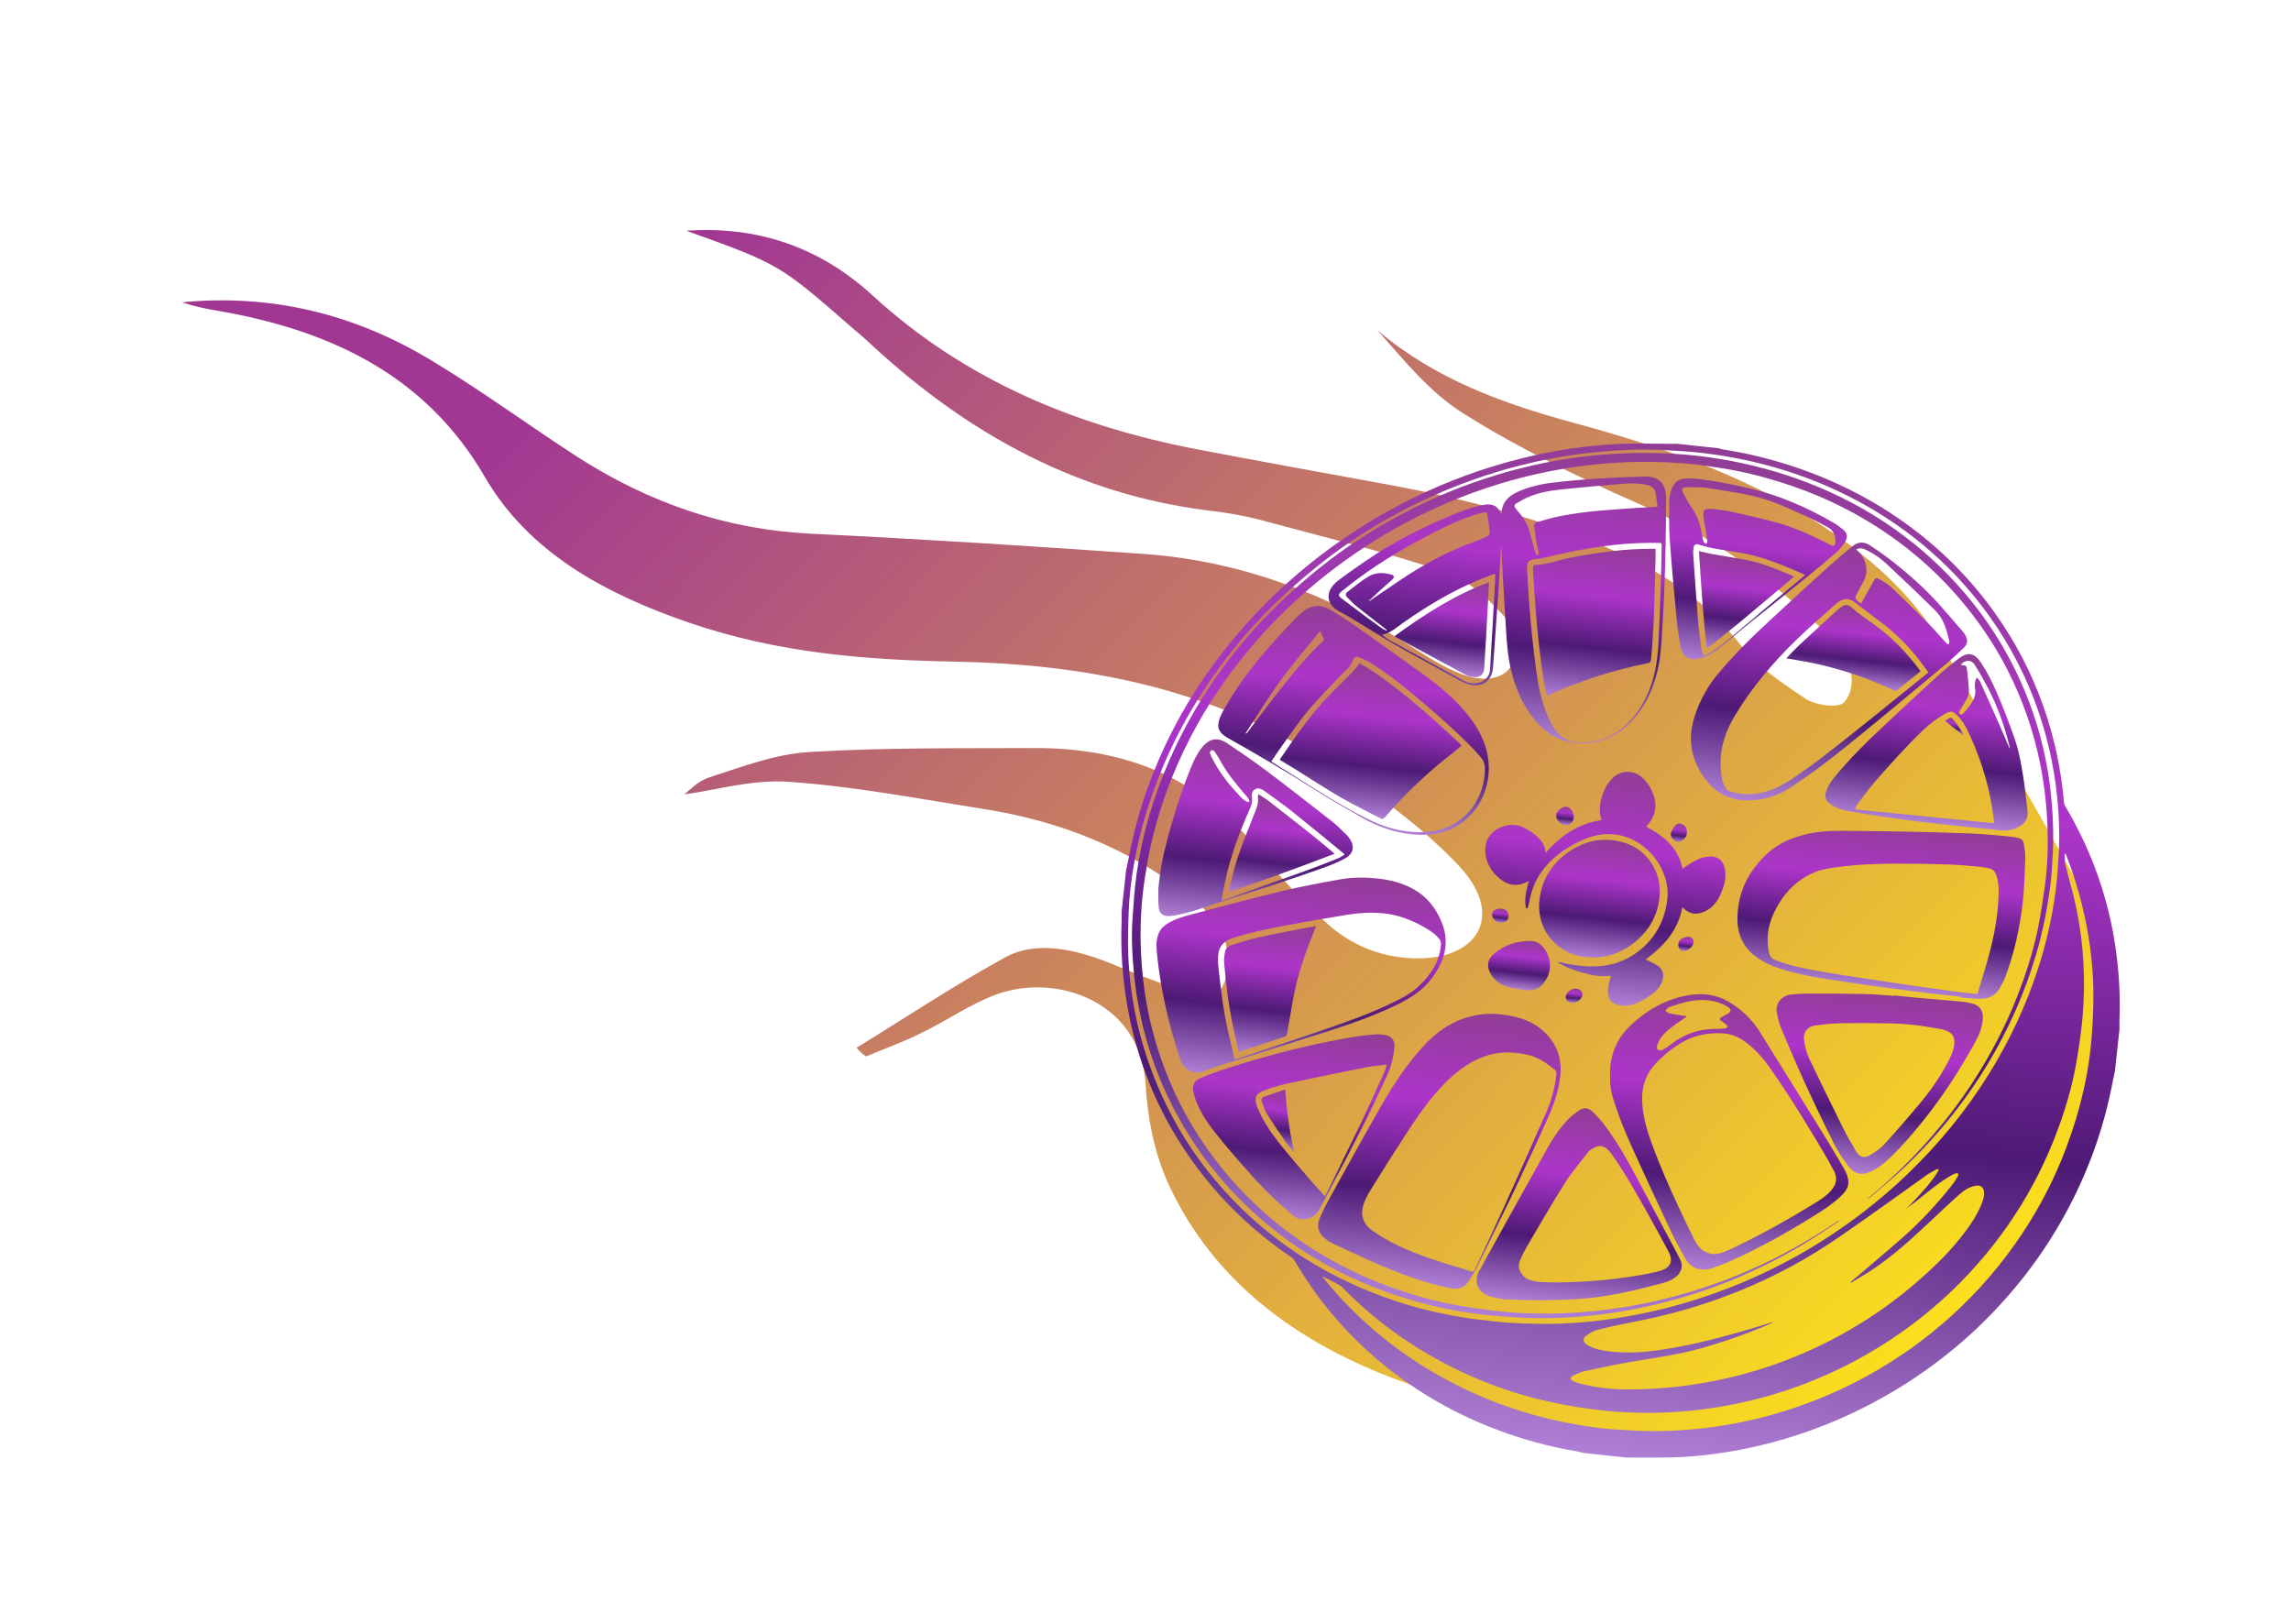 <svg width="429" height="304" viewBox="0 0 429 304" fill="none" xmlns="http://www.w3.org/2000/svg">
<path d="M160.409 196.174C169.608 190.518 178.578 184.545 188.253 179.239C194.198 175.992 201.743 177.718 209.299 180.924C213.944 182.887 218.608 184.565 223.415 186.22C226.758 187.397 228.396 186.297 229.304 183.828C231.116 178.398 229.39 173.161 223.096 168.066C211.482 158.785 198.314 153.695 184.283 151.49C172.085 149.566 159.843 147.225 147.859 146.397C140.734 145.876 134.082 147.963 128.119 148.743C128.979 148.117 130.632 146.238 132.849 145.543C138.886 143.622 144.919 141.207 151.605 140.808C165.264 139.966 179.322 140.121 193.357 140.068C210.212 139.931 224.822 145.292 236 159.651C239.49 164.05 243.596 168.284 247.824 172.287C252.384 176.662 257.959 179.116 264.279 179.409C276.632 180.039 281.92 171.53 273.332 162.275C266.673 155.12 257.9 148.715 249.215 143.144C226.861 128.679 202.853 124.348 178.914 123.886C162.303 123.562 145.892 122.36 128.994 116.576C113.107 111.13 98.972 103.367 90.802 89.32C79.816 70.346 61.992 61.813 40.541 58.145C38.356 57.777 36.213 57.332 34.088 56.602C49.965 55.065 65.815 58.329 81.093 67.679C90.209 73.184 98.776 79.479 107.73 85.292C121.606 94.294 136.213 99.162 151.798 99.927C172.674 100.933 193.635 102.278 214.658 103.755C232.841 105.106 249.971 111.7 265.998 122.134C268.252 123.62 270.691 125.007 273.189 126.032C277.524 127.831 281.513 127.285 283.077 124.573C284.277 122.553 284.351 118.661 282.669 116.593C279.699 112.96 275.305 108.771 270.951 107.257C259.562 103.303 247.914 100.588 236.366 97.435C233.004 96.544 229.728 95.992 226.371 95.594C202.167 92.633 181.731 81.541 163.746 65.06C162.502 63.911 161.259 62.763 159.872 61.637C145.952 49.467 145.952 49.467 128.516 43.202C141.681 42.295 153.398 46.128 163.448 55.369C180.998 71.424 201.681 79.797 224.228 84.142C235.873 86.364 247.454 88.454 259.139 90.598C273.957 93.316 288.678 96.967 303.071 103.491C312.342 107.701 320.038 113.144 326.085 120.958C329.077 124.799 333.854 128.011 338.259 130.929C340.038 132.065 344.137 132.56 345.159 131.626C346.672 130.263 347.104 127.445 346.429 125.221C345.795 122.92 343.718 120.348 341.644 118.27C331.547 108.119 319.859 99.978 306.108 93.99C295.165 89.191 284.259 83.821 274.128 77.486C267.76 73.531 262.92 67.436 257.94 61.856C268.812 71.04 281.482 75.572 294.536 79.128C310.25 83.401 325.764 88.552 339.99 97.641C349.668 103.835 357.994 111.085 363.247 120.151C377.903 145.684 376.249 142.489 390.617 168.066C403.672 191.377 393.5 206 382 233C368.166 243.676 346.142 267.304 326.085 268.5C299.094 270.062 291.59 269.024 263.114 258.893C242.542 251.561 227.183 239.613 218.924 221.981C216.08 215.859 214.878 209.13 214.502 202.838C213.526 187.679 198.008 182.035 186.555 186.204C181.445 188.123 177.186 191.181 172.408 193.472C169.168 195.102 165.596 196.359 162.191 197.803C161.302 197.235 160.804 196.677 160.409 196.174Z" fill="url(#paint0_linear_2042_5443)"/>
<path d="M304.437 272.9C301.814 272.617 299.201 272.335 296.578 272.052C295.946 271.914 295.317 271.756 294.683 271.648C290.059 270.841 285.55 269.619 281.142 268.01C274.782 265.693 268.822 262.624 263.29 258.726C258.042 255.039 253.349 250.735 249.24 245.798C246.689 242.73 244.418 239.462 242.404 236.024C242.286 235.823 242.12 235.616 241.926 235.476C234.56 230.516 228.278 224.45 223.135 217.215C218.872 211.227 215.627 204.734 213.401 197.734C211.879 192.957 210.876 188.068 210.362 183.072C210.003 179.584 209.883 176.092 210.023 172.588C210.049 171.974 210.026 171.365 210.022 170.749C210.301 168.165 210.581 165.571 210.86 162.986C210.965 162.481 211.088 161.987 211.182 161.48C211.859 157.875 212.702 154.308 213.805 150.809C216.83 141.195 221.394 132.344 227.369 124.221C230.398 120.105 233.726 116.249 237.355 112.645C240.828 109.203 244.522 106.003 248.454 103.097C252.267 100.278 256.241 97.715 260.403 95.431C266.436 92.116 272.739 89.426 279.31 87.392C287.392 84.885 295.664 83.392 304.125 83.083C306.999 82.975 309.869 83.096 312.74 83.108C313.156 83.113 313.577 83.089 313.994 83.085C316.618 83.368 319.231 83.65 321.854 83.933C321.968 83.985 322.08 84.047 322.207 84.07C323.679 84.339 325.156 84.558 326.614 84.864C332.181 86.042 337.574 87.737 342.794 90.02C347.72 92.172 352.386 94.803 356.757 97.949C363.279 102.629 368.886 108.225 373.547 114.772C377.396 120.177 380.433 126.012 382.64 132.274C384.677 138.081 385.951 144.043 386.482 150.174C386.511 150.456 386.598 150.754 386.751 150.999C388.844 154.535 390.644 158.208 392.119 162.036C394.261 167.605 395.688 173.355 396.389 179.286C396.85 183.123 397.03 186.979 396.88 190.85C396.856 191.444 396.881 192.043 396.886 192.64C396.603 195.263 396.32 197.877 396.037 200.501C395.933 201.006 395.809 201.51 395.716 202.007C394.82 206.801 393.559 211.486 391.862 216.064C389.858 221.464 387.325 226.608 384.284 231.489C381.94 235.252 379.319 238.816 376.422 242.171C373.342 245.755 369.991 249.081 366.363 252.119C362.889 255.025 359.224 257.671 355.352 260.026C349.576 263.538 343.495 266.38 337.093 268.512C329.753 270.951 322.217 272.444 314.483 272.831C311.765 272.965 309.03 272.889 306.314 272.914C305.689 272.906 305.063 272.898 304.437 272.9ZM278.836 247.293C280.015 247.42 281.188 247.597 282.364 247.664C284.558 247.782 286.754 247.87 288.96 247.879C293.717 247.915 298.444 247.491 303.146 246.746C310.861 245.522 318.335 243.406 325.564 240.429C333.906 236.995 341.644 232.522 348.795 227.042C351.786 224.75 354.645 222.295 357.362 219.676C363.188 214.042 368.273 207.822 372.536 200.926C376.292 194.85 379.309 188.446 381.533 181.658C383.101 176.887 384.234 172.01 384.901 167.032C385.202 164.798 385.335 162.546 385.479 160.295C385.722 156.385 385.567 152.481 385.142 148.588C384.272 140.721 382.162 133.197 378.781 126.033C375.998 120.146 372.453 114.773 368.161 109.876C365.267 106.582 362.103 103.576 358.659 100.858C353.612 96.884 348.136 93.659 342.252 91.085C334.896 87.876 327.203 85.852 319.249 84.864C316.659 84.545 314.04 84.412 311.441 84.27C307.815 84.077 304.182 84.212 300.562 84.507C291.9 85.203 283.499 87.069 275.33 90.014C270.759 91.658 266.332 93.635 262.039 95.926C257.082 98.571 252.355 101.58 247.926 105.038C245.418 107.004 242.979 109.067 240.629 111.229C234.728 116.636 229.628 122.725 225.265 129.441C221.39 135.415 218.232 141.744 215.857 148.466C214.043 153.578 212.732 158.815 211.964 164.179C211.675 166.215 211.454 168.259 211.371 170.318C211.253 173.158 211.165 176.001 211.276 178.837C211.6 186.983 213.315 194.842 216.386 202.4C219.479 210.021 223.788 216.877 229.301 222.98C233.349 227.462 237.888 231.362 242.915 234.698C247.997 238.07 253.421 240.762 259.149 242.852C265.51 245.159 272.078 246.643 278.836 247.293ZM363.05 219.008C363.025 218.965 362.989 218.931 362.963 218.889C362.779 218.939 362.569 218.956 362.399 219.057C361.827 219.383 361.237 219.687 360.709 220.067C356.812 222.837 352.941 225.65 349.027 228.389C346.07 230.465 343.112 232.551 340.034 234.456C333.93 238.24 327.444 241.238 320.65 243.596C315.89 245.249 311.021 246.523 306.069 247.469C303.724 247.922 301.394 248.426 299.085 249.012C298.349 249.201 297.644 249.651 297.009 250.1C296.365 250.547 296.397 251.167 297.01 251.661C297.312 251.902 297.667 252.109 298.03 252.248C299.429 252.816 300.899 253.015 302.396 253.137C305.066 253.355 307.716 253.204 310.36 252.833C317.091 251.89 323.625 250.1 330.111 248.116C330.429 248.022 330.739 247.916 331.047 247.82C331.345 247.733 331.633 247.644 331.931 247.557C331.857 247.689 331.751 247.747 331.648 247.785C327.435 249.617 323.115 251.149 318.685 252.41C314.522 253.591 310.264 254.185 306.004 254.888C302.857 255.403 299.742 256.091 296.618 256.758C295.865 256.925 295.139 257.294 294.453 257.667C294 257.906 294.019 258.276 294.479 258.535C294.862 258.755 295.281 258.929 295.707 259.035C298.33 259.686 300.978 260.101 303.688 260.135C307.826 260.194 311.936 259.962 316.032 259.4C322.559 258.504 328.898 256.872 335.041 254.464C338.943 252.937 342.707 251.126 346.322 249.031C350.933 246.368 355.251 243.285 359.258 239.772C361.73 237.593 364.129 235.347 366.24 232.821C368.031 230.689 369.711 228.474 370.863 225.905C371.243 225.051 371.586 224.174 371.522 223.203C371.466 222.342 370.909 221.884 370.062 222.001C368.75 222.188 367.705 222.93 366.76 223.772C364.78 225.536 362.873 227.368 360.939 229.168C357.634 232.26 354.285 235.298 350.496 237.802C349.233 238.64 347.909 239.391 346.611 240.186C346.585 240.153 346.559 240.111 346.533 240.078C346.589 240.024 346.634 239.97 346.69 239.916C349.809 237.26 352.954 234.638 356.029 231.938C359.563 228.84 362.765 225.418 365.66 221.715C366.029 221.238 366.336 220.704 366.641 220.181C366.713 220.059 366.719 219.821 366.639 219.733C366.568 219.656 366.329 219.66 366.195 219.705C365.906 219.803 365.614 219.931 365.348 220.091C362.981 221.485 360.894 223.238 358.77 224.957C358.171 225.439 357.52 225.856 356.895 226.306C357.507 225.795 358.056 225.218 358.606 224.631C360.058 223.059 361.529 221.498 362.679 219.683C362.831 219.471 362.926 219.233 363.05 219.008ZM247.716 239.013C247.684 239.04 247.661 239.067 247.629 239.084C247.736 239.204 247.853 239.316 247.948 239.446C251.049 243.31 254.53 246.787 258.344 249.942C263.489 254.205 269.125 257.706 275.183 260.507C279.301 262.413 283.549 263.935 287.923 265.123C291.719 266.149 295.574 266.893 299.468 267.373C300.625 267.518 301.786 267.624 302.952 267.69C305.185 267.812 307.414 267.973 309.641 267.965C316.093 267.955 322.466 267.192 328.75 265.693C336.106 263.933 343.097 261.228 349.723 257.579C355.44 254.429 360.706 250.664 365.533 246.274C370.625 241.645 375.061 236.457 378.842 230.712C382.134 225.72 384.842 220.426 386.937 214.827C389.531 207.92 391.223 200.816 391.73 193.445C391.895 191.087 392.001 188.723 391.998 186.357C391.993 181.525 391.447 176.735 390.456 172.005C389.774 168.751 388.877 165.552 387.765 162.41C387.46 161.553 387.124 160.711 386.808 159.862C386.757 159.876 386.697 159.88 386.645 159.894C386.667 160.523 386.576 161.179 386.72 161.781C387.385 164.546 388.234 167.272 388.808 170.058C390.197 176.798 390.555 183.616 389.964 190.471C389.719 193.288 389.298 196.085 388.818 198.876C387.989 203.698 386.571 208.366 384.786 212.934C381.34 221.747 376.468 229.681 370.216 236.779C365.956 241.618 361.174 245.873 355.895 249.568C350.368 253.444 344.463 256.584 338.168 259.016C333.801 260.702 329.318 261.997 324.726 262.923C317.595 264.35 310.405 264.846 303.152 264.362C300.577 264.193 298.008 263.866 295.456 263.471C293.023 263.089 290.612 262.59 288.219 262.014C282.737 260.687 277.461 258.735 272.403 256.241C264.693 252.446 257.769 247.534 251.721 241.414C251.47 241.158 251.225 240.853 250.924 240.692C249.886 240.093 248.79 239.567 247.716 239.013Z" fill="url(#paint1_linear_2042_5443)"/>
<path d="M281.114 96.275C281.142 96.198 281.166 96.161 281.17 96.122C281.232 94.081 282.435 92.879 284.178 92.103C286.236 91.182 288.41 90.651 290.635 90.384C296.435 89.688 302.265 89.363 308.093 89.237C310.204 89.196 312.004 90.196 311.986 93.216C311.973 96.008 311.96 98.799 311.898 101.586C311.834 104.85 311.749 108.121 311.615 111.387C311.507 114.049 311.329 116.704 311.162 119.36C311.023 121.661 310.815 123.955 310.226 126.187C309.3 129.706 307.707 132.864 305.102 135.445C302.12 138.394 298.548 139.629 294.383 138.99C291.635 138.574 289.412 137.161 287.61 135.078C285.225 132.306 283.838 129.045 282.964 125.541C282.314 122.906 282.159 120.205 281.981 117.522C281.65 112.397 281.389 107.259 281.091 102.197C281.058 102.69 281.026 103.263 280.995 103.827C280.86 106.089 280.745 108.352 280.59 110.612C280.379 113.76 280.139 116.906 279.919 120.053C279.799 121.72 279.707 123.4 279.567 125.064C279.353 127.596 277.331 128.929 274.839 128.073C273.699 127.682 272.646 127.031 271.585 126.449C268.122 124.555 264.649 122.669 261.234 120.7C258.398 119.072 255.636 117.312 252.827 115.617C252.109 115.182 251.365 114.803 250.633 114.396C249.021 113.497 248.359 111.984 249.06 110.469C249.371 109.797 249.944 109.183 250.539 108.73C252.325 107.382 254.153 106.098 255.998 104.846C260.942 101.483 266.252 98.796 271.757 96.498C273.714 95.685 275.695 94.915 277.803 94.536C278.878 94.344 279.917 94.386 280.632 95.398C280.823 95.657 280.939 95.968 281.114 96.275ZM310.516 121.199C310.542 120.595 310.578 119.983 310.603 119.379C310.723 116.43 310.873 113.474 310.963 110.521C311.049 107.697 311.095 104.879 311.162 102.053C311.17 101.796 311.095 101.658 310.807 101.657C310.171 101.658 309.528 101.628 308.891 101.639C302.753 101.692 296.746 102.644 290.79 104.049C289.801 104.28 288.807 104.561 287.804 104.641C286.261 104.763 285.877 105.089 285.95 106.628C286.297 113.445 286.875 120.247 287.876 126.995C288.311 129.965 289.115 132.825 290.497 135.489C291.566 137.563 293.169 138.909 295.633 139.016C298.65 139.143 301.362 138.332 303.715 136.419C306.221 134.383 307.877 131.749 309.005 128.749C309.915 126.313 310.327 123.783 310.516 121.199ZM310.385 94.882C310.267 94.044 310.145 93.246 310.042 92.449C309.915 91.501 309.36 91.034 308.449 90.816C306.967 90.457 305.475 90.465 303.992 90.583C300.211 90.891 296.419 91.217 292.65 91.606C290.52 91.823 288.405 92.171 286.4 92.979C285.579 93.308 284.797 93.74 284.042 94.195C283.468 94.541 283.472 94.78 283.883 95.301C284.339 95.868 284.838 96.398 285.23 96.998C285.623 97.597 286.001 98.234 286.217 98.903C286.678 100.345 287.036 101.815 287.445 103.271C287.539 103.599 287.679 103.872 288.12 103.93C288.105 103.7 288.105 103.511 288.066 103.318C287.945 102.688 287.784 102.065 287.684 101.428C287.539 100.557 287.396 99.677 287.303 98.792C287.235 98.129 287.382 97.876 288.027 97.697C289.422 97.301 290.807 96.894 292.228 96.62C297.001 95.684 301.849 95.422 306.686 95.089C307.896 95.021 309.105 94.962 310.385 94.882ZM256.345 112.488C256.363 112.51 256.39 112.533 256.409 112.545C258.221 111.319 260.023 110.092 261.835 108.866C266.414 105.762 271.232 103.111 276.479 101.282C277.192 101.03 277.89 100.728 278.562 100.393C278.752 100.294 278.974 99.99 278.964 99.8C278.864 98.706 278.733 97.618 278.532 96.533C278.408 95.844 278.283 95.8 277.608 95.976C275.215 96.602 272.917 97.537 270.704 98.611C265.534 101.114 260.53 103.924 255.82 107.232C254.314 108.293 252.842 109.406 251.415 110.564C250.445 111.354 250.489 111.498 251.472 112.24C253.007 113.4 254.543 114.55 256.088 115.701C256.99 116.365 257.893 117.029 258.807 117.674C259.056 117.85 259.363 117.953 259.646 118.093C259.67 118.056 259.695 118.009 259.719 117.972C259.417 117.73 259.104 117.498 258.802 117.256C257.216 116.022 255.617 114.815 254.064 113.554C253.406 113.016 252.806 112.404 252.227 111.785C251.933 111.475 251.933 111.107 252.322 110.811C253.629 109.849 254.868 108.77 256.26 107.936C257.557 107.162 259.057 107.164 260.523 107.581C261.092 107.742 261.152 108.106 260.72 108.517C260.399 108.82 260.042 109.09 259.711 109.392C258.567 110.412 257.452 111.445 256.345 112.488ZM258.821 118.928C259.33 119.272 259.76 119.616 260.229 119.876C264.855 122.413 269.481 124.95 274.109 127.467C275.001 127.951 275.972 128.076 276.975 127.807C278.11 127.512 278.891 126.632 279.006 125.471C279.07 124.882 279.063 124.294 279.107 123.703C279.238 121.57 279.368 119.447 279.489 117.312C279.637 114.654 279.785 111.996 279.931 109.348C279.97 108.716 279.978 108.091 280.005 107.467C279.917 107.458 279.879 107.444 279.858 107.452C279.703 107.504 279.548 107.557 279.392 107.62C273.366 109.773 267.911 112.981 262.706 116.634C261.577 117.427 260.546 118.419 259.128 118.753C259.037 118.763 258.96 118.834 258.821 118.928Z" fill="url(#paint2_linear_2042_5443)"/>
<path d="M344.401 228.605C343.245 229.375 342.106 230.167 340.941 230.926C335.572 234.442 329.905 237.408 323.959 239.818C319.366 241.678 314.643 243.167 309.819 244.306C303.455 245.806 297.012 246.661 290.478 246.791C287.968 246.838 285.451 246.775 282.953 246.615C280.445 246.463 277.938 246.212 275.441 245.863C271.711 245.341 268.042 244.528 264.429 243.472C257.038 241.322 250.09 238.196 243.649 233.962C238.443 230.537 233.761 226.493 229.612 221.841C225.073 216.748 221.349 211.107 218.479 204.913C215.083 197.608 213.049 189.933 212.305 181.91C212.003 178.637 211.831 175.348 212.065 172.073C212.267 169.192 212.441 166.289 212.859 163.431C213.92 156.09 216.033 149.032 219.023 142.237C220.946 137.862 223.209 133.663 225.799 129.648C230.072 123.022 235.112 117.025 240.908 111.677C242.972 109.772 245.099 107.924 247.296 106.173C251.766 102.61 256.544 99.498 261.571 96.76C265.837 94.437 270.249 92.418 274.813 90.744C282.79 87.828 291.006 85.931 299.476 85.176C303.109 84.852 306.749 84.738 310.396 84.834C313.735 84.926 317.067 85.186 320.364 85.671C325.774 86.464 331.075 87.722 336.226 89.54C342.114 91.617 347.694 94.337 352.908 97.782C357.843 101.049 362.301 104.86 366.301 109.238C371.189 114.597 375.158 120.552 378.164 127.139C381.573 134.595 383.572 142.415 384.221 150.577C384.495 153.936 384.569 157.304 384.344 160.67C384.241 162.179 384.187 163.695 384.005 165.196C383.439 169.797 382.56 174.344 381.245 178.795C379.087 186.077 376.019 192.952 372.079 199.436C367.727 206.61 362.479 213.062 356.363 218.803C354.339 220.702 352.18 222.467 350.085 224.288C349.975 224.386 349.837 224.47 349.675 224.503C350.639 223.672 351.612 222.853 352.568 222.002C355.941 219.026 359.098 215.838 362.03 212.427C364.745 209.28 367.239 205.971 369.503 202.498C372.805 197.407 375.601 192.042 377.811 186.386C379.421 182.246 380.772 178.018 381.65 173.659C382.166 171.091 382.557 168.479 382.917 165.884C383.418 162.25 383.525 158.593 383.404 154.922C383.272 150.902 382.816 146.926 382.021 142.973C380.794 136.847 378.75 131.01 375.921 125.456C374.051 121.785 371.84 118.325 369.331 115.053C364.749 109.071 359.335 103.983 353.114 99.743C346.9 95.524 340.185 92.363 333.018 90.158C329.324 89.024 325.575 88.122 321.75 87.56C320.135 87.326 318.535 87.054 316.911 86.899C310.33 86.268 303.754 86.333 297.188 87.126C290.773 87.904 284.507 89.325 278.384 91.358C271.704 93.579 265.347 96.492 259.304 100.084C255.65 102.254 252.153 104.64 248.8 107.25C243.234 111.58 238.177 116.442 233.676 121.861C228.843 127.691 224.771 134.011 221.527 140.857C218.838 146.531 216.791 152.414 215.434 158.54C214.993 160.51 214.668 162.513 214.363 164.508C213.646 169.122 213.443 173.763 213.656 178.418C213.952 184.981 215.089 191.386 217.19 197.617C219.25 203.754 222.14 209.483 225.841 214.793C228.793 219.028 232.183 222.883 236.001 226.367C239.15 229.242 242.521 231.803 246.133 234.061C250.509 236.8 255.125 239.058 259.981 240.845C264.312 242.435 268.728 243.697 273.275 244.476C275.236 244.817 277.202 245.109 279.174 245.352C286.569 246.269 293.959 246.123 301.339 245.15C308.134 244.263 314.749 242.641 321.209 240.347C329.375 237.431 337.016 233.494 344.172 228.61C344.226 228.576 344.279 228.542 344.332 228.508C344.349 228.54 344.375 228.573 344.401 228.605Z" fill="url(#paint3_linear_2042_5443)"/>
<path d="M257.938 164.489C260.385 164.743 262.726 165.344 264.867 166.589C267.271 167.982 268.866 170.053 269.924 172.592C271.566 176.537 270.498 179.98 268.073 183.208C266.237 185.664 263.693 187.138 260.991 188.407C257.17 190.202 253.209 191.633 249.204 192.92C242.08 195.203 234.941 197.435 227.809 199.697C227.089 199.927 226.367 200.167 225.678 200.47C223.563 201.375 221.675 200.356 221.001 198.315C220.252 196.048 219.554 193.766 218.969 191.456C217.941 187.438 217.179 183.36 216.72 179.235C216.574 177.917 216.409 176.587 216.79 175.266C217.046 174.369 217.539 173.667 218.302 173.143C219.698 172.18 221.29 171.696 222.897 171.273C228.554 169.777 234.205 168.249 239.9 166.876C243.512 166.004 247.172 165.335 250.821 164.675C253.275 164.224 255.608 164.248 257.938 164.489ZM231.18 198.39C231.457 198.311 231.643 198.251 231.828 198.192C237.149 196.41 242.467 194.649 247.771 192.845C252.011 191.404 256.227 189.911 260.272 187.982C262.201 187.057 264.131 186.112 265.703 184.622C267.95 182.499 269.588 180.031 269.834 176.837C269.857 176.531 269.75 176.142 269.568 175.894C268.866 174.933 267.871 174.299 266.862 173.703C264.421 172.286 261.818 171.27 258.994 171.005C256.741 170.791 254.49 170.926 252.265 171.282C248.421 171.901 244.574 172.56 240.749 173.28C237.401 173.913 234.068 174.587 230.823 175.648C229.288 176.148 228.274 177.072 228.124 178.736C228.053 179.484 228.07 180.251 228.148 180.995C228.584 184.969 229.02 188.942 229.901 192.845C230.318 194.689 230.747 196.515 231.18 198.39Z" fill="url(#paint4_linear_2042_5443)"/>
<path d="M280.619 189.891C284.039 190.25 286.534 190.986 288.614 192.712C291.241 194.894 292.486 197.722 292.193 201.17C291.932 204.144 290.936 206.919 289.723 209.601C287.761 213.962 285.751 218.308 283.694 222.638C281.354 227.555 278.948 232.444 276.543 237.324C276.097 238.23 275.537 239.094 274.977 239.948C274.159 241.172 273.022 241.487 271.582 241.202C266.443 240.19 261.62 238.288 256.857 236.193C254.447 235.128 252.063 234.015 249.689 232.894C249.112 232.623 248.563 232.276 248.07 231.874C246.855 230.879 246.504 229.618 247.099 228.161C247.583 226.991 248.144 225.849 248.76 224.742C252.019 218.861 255.25 212.957 258.593 207.125C260.649 203.55 262.901 200.085 265.606 196.938C267.448 194.791 269.485 192.864 272.04 191.569C274.987 190.048 278.132 189.642 280.619 189.891ZM291.348 201.914C291.385 201.57 291.441 201.228 291.449 200.881C291.446 200.721 291.379 200.515 291.27 200.424C289.676 199.079 288.004 197.904 285.885 197.457C283.116 196.87 280.404 196.856 277.739 197.88C274.95 198.951 272.624 200.708 270.557 202.82C267.643 205.786 265.316 209.203 263.063 212.668C261.049 215.77 259.07 218.907 257.121 222.046C256.484 223.071 255.824 224.123 255.414 225.252C254.639 227.365 255.114 229.136 257.083 230.502C259.08 231.89 261.203 233.034 263.436 233.981C267.361 235.647 271.459 236.815 275.539 238.06C275.857 238.154 276.006 238.061 276.137 237.767C278.014 233.725 279.94 229.698 281.789 225.643C284.398 219.891 286.978 214.126 289.521 208.337C290.407 206.295 291.047 204.148 291.348 201.914Z" fill="url(#paint5_linear_2042_5443)"/>
<path d="M367.221 186.625C365.099 186.395 362.965 186.185 360.846 185.926C357.844 185.563 354.846 185.159 351.849 184.756C349.899 184.496 347.939 184.235 345.995 183.926C342.271 183.345 338.517 182.86 334.87 181.84C332.854 181.274 330.892 180.576 329.142 179.383C326.643 177.672 325.391 175.28 325.346 172.283C325.281 167.276 327.325 163.162 330.936 159.815C333.199 157.723 335.969 156.65 338.957 156.038C341.803 155.451 344.675 155.552 347.553 155.585C350.213 155.623 352.874 155.642 355.534 155.681C357.648 155.71 359.769 155.76 361.89 155.82C364.367 155.889 366.842 155.977 369.316 156.075C370.365 156.119 371.421 156.193 372.465 156.276C373.894 156.39 375.32 156.534 376.735 156.677C377.138 156.72 377.546 156.804 377.945 156.887C378.51 156.998 378.874 157.395 378.957 157.921C379.108 158.822 379.267 159.744 379.238 160.655C379.13 163.496 379.081 166.344 378.747 169.161C378.179 173.871 377.183 178.495 375.49 182.944C375.225 183.651 374.855 184.317 374.496 184.974C373.707 186.39 372.435 187.028 370.857 187.007C369.646 186.996 368.426 186.884 367.211 186.812C367.208 186.742 367.215 186.683 367.221 186.625ZM370.248 186.116C370.317 185.935 370.385 185.763 370.433 185.599C370.861 184.214 371.287 182.839 371.696 181.451C373.048 176.935 374.107 172.368 374.241 167.631C374.284 166.313 374.267 164.999 373.756 163.741C373.513 163.138 373.143 162.701 372.459 162.597C371.961 162.514 371.46 162.36 370.958 162.316C368.999 162.144 367.034 161.932 365.063 161.868C361.835 161.758 358.6 161.708 355.37 161.707C351.573 161.714 347.773 161.841 344.009 162.359C342.618 162.547 341.173 162.759 339.884 163.286C336.319 164.73 333.865 167.397 332.223 170.819C331.056 173.247 330.664 175.78 331.28 178.45C331.457 179.205 331.836 179.564 332.533 179.828C335.745 181.01 339.09 181.6 342.438 182.16C344.528 182.505 346.621 182.82 348.724 183.137C351.697 183.587 354.668 184.047 357.632 184.486C359.922 184.823 362.226 185.111 364.518 185.428C365.213 185.523 365.915 185.649 366.612 185.734C367.83 185.865 369.02 185.984 370.248 186.116Z" fill="url(#paint6_linear_2042_5443)"/>
<path d="M316.675 137.161C317.005 134.384 318.052 131.863 319.405 129.454C320.673 127.195 322.417 125.306 324.133 123.404C327.295 119.898 330.816 116.739 334.273 113.534C337.056 110.952 339.857 108.391 342.676 105.852C344.063 104.601 345.505 103.394 346.955 102.209C347.936 101.41 349.06 101.402 350.091 102.07C351.586 103.047 353.064 104.081 354.465 105.187C357.544 107.606 360.462 110.218 363.089 113.136C364.659 114.886 366.176 116.67 367.713 118.456C367.872 118.642 367.987 118.863 368.092 119.083C368.525 119.955 368.436 120.592 367.737 121.272C366.663 122.289 365.588 123.316 364.462 124.268C361.236 126.991 357.981 129.702 354.72 132.381C350.913 135.519 347.122 138.689 343.236 141.728C340.694 143.73 338.055 145.622 335.357 147.409C332.884 149.05 330.107 149.914 327.101 149.867C324.223 149.825 321.793 148.768 319.884 146.564C317.816 144.173 316.661 141.434 316.617 138.249C316.615 138.179 316.602 138.118 316.609 138.049C316.641 137.754 316.663 137.458 316.675 137.161ZM361.115 125.895C360.253 124.768 359.469 123.649 358.599 122.601C356.62 120.211 354.386 118.081 351.88 116.25C350.424 115.188 349.005 114.061 347.583 112.963C346.84 112.386 346.041 111.961 345.082 112.285C344.629 112.435 344.181 112.715 343.829 113.035C341.232 115.359 338.591 117.638 336.102 120.073C331.867 124.219 328.062 128.718 324.979 133.803C323.19 136.751 322.068 139.871 322.196 143.374C322.25 144.811 322.344 146.243 323.121 147.509C323.307 147.818 323.67 148.135 323.999 148.22C325.017 148.46 326.053 148.711 327.085 148.723C329.983 148.767 332.605 147.768 335.01 146.208C339.221 143.472 343.12 140.314 347.063 137.211C349.323 135.427 351.557 133.601 353.8 131.795C356.261 129.804 358.72 127.833 361.115 125.895ZM348.501 113.022C349.303 111.578 350.068 110.199 350.833 108.82C351.178 108.202 351.327 108.108 351.954 108.474C352.75 108.928 353.573 109.404 354.232 110.022C356.514 112.177 358.751 114.377 360.965 116.604C362.175 117.828 363.294 119.152 364.459 120.421C364.566 120.542 364.76 120.582 364.912 120.648C364.95 120.484 365.048 120.305 365.024 120.164C364.569 118.027 363.984 115.896 362.386 114.312C359.404 111.366 356.366 108.483 353.306 105.618C352.078 104.472 350.69 103.517 349.144 102.833C348.651 102.611 348.137 102.585 347.588 102.884C347.704 103.005 347.783 103.103 347.883 103.184C349.363 104.397 349.941 106.776 349.128 108.507C348.702 109.415 348.191 110.275 347.717 111.168C347.293 111.967 347.325 112.13 348.03 112.693C348.158 112.796 348.306 112.892 348.501 113.022Z" fill="url(#paint7_linear_2042_5443)"/>
<path d="M264.416 156.222C261.046 155.858 257.915 154.755 254.996 153.068C252.264 151.491 249.508 149.951 246.84 148.251C241.259 144.706 235.567 141.359 229.805 138.112C228.176 137.191 227.752 136.052 228.467 134.31C228.778 133.548 229.192 132.837 229.607 132.126C233.189 125.923 237.906 120.617 242.87 115.506C243.284 115.084 243.742 114.706 244.218 114.35C245.849 113.144 247.576 113.251 249.21 114.232C251.096 115.36 252.932 116.583 254.733 117.851C258.898 120.785 263.051 123.749 267.17 126.748C269.648 128.556 271.979 130.537 274.006 132.844C276.271 135.434 278.061 138.272 278.62 141.751C279.518 147.425 276.685 153.143 271.395 155.375C269.636 156.11 267.789 156.368 265.888 156.302C265.402 156.289 264.909 156.256 264.416 156.222ZM238.07 142.573C238.162 142.643 238.207 142.687 238.264 142.713C240.759 144.275 243.254 145.836 245.748 147.408C249.256 149.616 252.802 151.758 256.543 153.563C259.944 155.203 263.53 156.047 267.327 155.771C273.567 155.321 277.764 150.327 278.057 144.484C278.106 143.475 277.977 142.557 277.265 141.784C276.865 141.343 276.509 140.867 276.097 140.445C272.89 137.107 269.411 134.067 265.889 131.063C262.968 128.571 259.953 126.207 256.706 124.157C255.998 123.713 255.232 123.352 254.46 123.05C253.849 122.815 253.552 123.081 253.316 123.702C253.162 124.112 252.919 124.524 252.644 124.862C252.279 125.299 251.813 125.657 251.419 126.081C249.265 128.364 247.018 130.577 245.01 132.974C243.092 135.272 241.431 137.767 239.679 140.192C239.118 140.966 238.614 141.767 238.07 142.573ZM247.176 118.158C244.663 121.276 242.075 124.258 239.764 127.438C237.452 130.618 235.408 133.995 233.244 137.291C233.281 137.314 233.327 137.349 233.364 137.373C233.454 137.273 233.544 137.174 233.636 137.064C235.927 134.071 238.152 131.041 240.516 128.105C242.825 125.223 245.161 122.364 247.957 119.853C247.767 119.405 247.57 118.926 247.364 118.437C247.314 118.352 247.253 118.276 247.176 118.158Z" fill="url(#paint8_linear_2042_5443)"/>
<path d="M285.752 170.057C285.362 168.335 285.829 166.676 286.274 164.944C286.012 165.075 285.801 165.182 285.592 165.278C284.101 165.922 282.663 165.807 281.332 164.878C279.713 163.759 278.612 162.268 278.227 160.308C277.698 157.567 279.033 155.425 281.729 154.662C282.97 154.309 284.173 154.399 285.334 154.962C286.392 155.474 287.354 156.134 288.178 156.979C288.876 157.69 289.364 158.508 289.416 159.687C292.293 156.419 295.637 154.166 299.908 153.553C298.982 151.356 300.075 147.219 302.233 145.454C303.836 144.136 306.095 144.201 307.624 145.688C308.839 146.863 309.616 148.319 309.915 149.971C310.195 151.522 309.715 152.932 308.765 154.181C308.615 154.374 308.446 154.554 308.253 154.782C311.512 156.535 314.301 158.695 315.056 162.654C315.486 162.352 315.864 162.075 316.258 161.829C317.464 161.064 318.706 160.423 320.183 160.364C321.541 160.312 322.549 161.007 322.904 162.318C323.358 164.007 322.956 165.614 322.301 167.173C321.684 168.647 320.802 169.914 319.294 170.626C317.838 171.314 316.503 171.259 315.294 170.115C315.232 170.048 315.148 169.999 315.01 169.895C314.226 174.214 311.562 177.157 308.153 179.642C308.314 179.719 308.428 179.771 308.541 179.823C309.069 180.089 309.598 180.345 310.123 180.64C311.745 181.541 311.687 183.095 310.948 184.417C310.395 185.391 309.528 186.063 308.619 186.651C307.304 187.513 305.904 188.236 304.296 188.311C303.706 188.337 303.072 188.229 302.518 188.02C301.43 187.604 300.926 186.566 301.097 185.163C301.196 184.339 301.441 183.54 301.622 182.695C299.937 182.93 298.226 182.666 296.547 182.197C294.878 181.728 293.251 181.155 291.77 180.23C291.785 180.182 291.8 180.143 291.815 180.095C292.523 180.251 293.23 180.427 293.942 180.553C298.029 181.273 302.052 181.2 305.679 178.898C309.382 176.544 311.56 173.131 312.174 168.724C312.976 162.956 308.502 157.354 303.114 156.354C300.921 155.949 298.791 156.256 296.74 157.118C293.877 158.32 291.333 159.973 289.315 162.37C287.717 164.285 286.763 166.498 286.349 168.948C286.287 169.339 286.137 169.711 286.036 170.098C285.918 170.085 285.83 170.075 285.752 170.057Z" fill="url(#paint9_linear_2042_5443)"/>
<path d="M217.111 164.636C217.461 161.304 218.317 158.076 219.22 154.863C220.279 151.13 221.482 147.443 222.954 143.845C223.519 142.474 224.132 141.119 225.073 139.958C226.482 138.231 228.022 137.96 229.874 139.214C232.302 140.848 234.727 142.501 237.062 144.254C241.254 147.41 245.388 150.64 249.512 153.869C250.456 154.607 251.275 155.49 252.149 156.32C252.285 156.444 252.389 156.585 252.503 156.726C253.773 158.315 253.559 159.832 251.767 160.782C250.427 161.502 248.995 162.063 247.558 162.574C244.333 163.727 241.094 164.819 237.848 165.89C235.004 166.826 232.137 167.689 229.294 168.615C227.534 169.18 225.803 169.838 224.043 170.394C222.87 170.764 221.668 171.042 220.464 171.33C219.974 171.446 219.463 171.49 218.952 171.524C217.812 171.59 217.092 171.075 216.977 169.929C216.866 168.754 216.894 167.574 216.912 166.393C216.934 165.819 217.048 165.225 217.111 164.636ZM228.718 168.612C229.016 168.525 229.189 168.484 229.364 168.433C234.583 166.581 239.812 164.73 245.023 162.857C246.843 162.199 248.65 161.479 250.457 160.76C250.914 160.581 251.324 160.277 251.802 160.001C251.648 159.855 251.586 159.788 251.514 159.721C248.382 157.156 245.271 154.574 242.104 152.055C240.375 150.675 238.556 149.386 236.757 148.098C236.241 147.724 235.599 147.406 234.97 147.806C234.352 148.186 234.377 148.875 234.449 149.499C234.52 150.133 234.37 150.693 234.119 151.263C232.1 155.786 230.359 160.41 229.355 165.291C229.13 166.36 228.944 167.444 228.718 168.612ZM226.535 140.871C226.642 141.161 226.704 141.416 226.819 141.647C228.233 144.564 230.23 147.056 232.466 149.364C232.734 149.642 233.077 149.868 233.403 150.072C233.553 150.158 233.763 150.141 233.949 150.171C233.91 149.978 233.914 149.759 233.822 149.6C233.67 149.345 233.465 149.134 233.27 148.914C231.565 146.931 229.893 144.932 228.621 142.627C228.255 141.971 227.847 141.331 227.428 140.699C227.334 140.56 227.079 140.433 226.908 140.454C226.777 140.47 226.672 140.707 226.535 140.871Z" fill="url(#paint10_linear_2042_5443)"/>
<path d="M258.818 193.73C259.034 193.753 259.252 193.757 259.456 193.799C260.631 194.055 261.254 194.917 261.119 196.165C260.926 197.954 260.507 199.718 259.755 201.346C258.211 204.689 256.638 208.028 254.972 211.307C252.385 216.396 249.714 221.436 247.061 226.497C246.372 227.814 244.606 228.618 243.19 228.197C242.709 228.055 242.259 227.708 241.867 227.378C239.293 225.171 236.83 222.848 234.569 220.318C232.565 218.073 230.583 215.812 228.678 213.479C227.027 211.462 225.403 209.388 224.32 206.984C223.96 206.18 223.654 205.332 223.469 204.467C223.203 203.246 223.64 202.328 224.794 201.857C226.573 201.124 228.383 200.465 230.215 199.887C236.328 197.943 242.522 196.265 248.819 195.017C251.775 194.431 254.721 193.835 257.74 193.673C258.1 193.653 258.465 193.682 258.822 193.691C258.821 193.701 258.82 193.71 258.818 193.73ZM248.095 224.004C248.218 223.789 248.306 223.62 248.394 223.45C250.625 218.89 252.886 214.333 255.09 209.759C256.501 206.81 257.829 203.812 259.183 200.837C259.379 200.411 259.497 199.957 259.644 199.515C259.61 199.462 259.586 199.409 259.553 199.346C258.354 199.495 257.152 199.584 255.964 199.814C251.029 200.792 246.1 201.791 241.185 202.851C239.618 203.188 238.066 203.667 236.564 204.231C235.134 204.772 234.848 205.576 235.329 207.02C235.35 207.101 235.382 207.174 235.413 207.248C236.42 209.802 237.968 212.036 239.646 214.166C241.324 216.295 243.112 218.337 244.877 220.396C245.91 221.601 246.996 222.772 248.095 224.004Z" fill="url(#paint11_linear_2042_5443)"/>
<path d="M367.08 154.691C364.644 154.428 362.204 154.194 359.762 153.891C357.378 153.604 355.008 153.278 352.631 152.922C350.371 152.589 348.113 152.236 345.872 151.825C344.645 151.593 343.458 151.167 342.476 150.325C341.902 149.836 341.687 149.256 341.889 148.482C342.18 147.351 342.789 146.412 343.51 145.526C346.348 142.075 349.509 138.937 352.77 135.889C356.053 132.824 359.316 129.757 362.634 126.735C363.957 125.526 365.343 124.384 366.771 123.305C368.622 121.904 369.826 122.353 371.011 124.17C372.128 125.881 373.071 127.733 373.882 129.61C375.105 132.465 376.232 135.37 377.248 138.303C378.188 141.009 378.626 143.859 379.046 146.688C379.297 148.415 379.457 150.152 379.658 151.883C379.811 153.222 379.202 154.17 378.07 154.804C376.937 155.447 375.717 155.613 374.449 155.476C371.991 155.231 369.536 154.956 367.08 154.691ZM373.352 154.135C373.361 154.047 373.377 153.999 373.371 153.958C373.367 153.809 373.354 153.658 373.339 153.517C372.75 148.106 371.239 142.953 369.012 137.991C368.354 136.538 367.675 135.093 366.506 133.953C365.634 133.103 365.302 133.047 364.255 133.63C362.784 134.455 361.445 135.444 360.217 136.604C356.98 139.704 353.997 143.03 351.058 146.41C349.889 147.755 348.846 149.223 347.768 150.648C347.582 150.896 347.517 151.227 347.381 151.56C356.104 152.422 364.708 153.282 373.352 154.135ZM376.288 140.098C376.31 140.081 376.341 140.074 376.363 140.056C376.336 139.934 376.31 139.802 376.274 139.679C375.323 135.779 373.959 132.033 372.076 128.48C371.342 127.089 370.566 125.713 369.705 124.387C369.091 123.446 367.838 123.549 367.159 124.5C368.213 124.584 368.251 124.598 368.374 125.675C368.499 126.722 368.555 127.772 368.67 128.818C368.767 129.674 368.574 130.448 368.129 131.165C367.742 131.8 367.366 132.435 366.97 133.058C366.778 133.366 366.889 133.626 367.12 133.79C367.213 133.85 367.525 133.725 367.628 133.597C368.14 132.996 368.652 132.395 369.1 131.747C369.667 130.914 370.032 130.019 369.847 128.965C369.78 128.57 369.777 128.143 369.83 127.741C369.863 127.436 370.033 127.156 370.144 126.86C370.358 127.092 370.644 127.292 370.764 127.563C371.832 129.915 372.889 132.276 373.926 134.634C374.734 136.451 375.511 138.275 376.288 140.098Z" fill="url(#paint12_linear_2042_5443)"/>
<path d="M301.54 199.554C301.882 196.669 303.074 194.183 305.15 192.171C307.925 189.478 311.15 187.5 314.936 186.587C317.906 185.874 320.851 185.933 323.593 187.511C326.072 188.942 328.091 190.86 329.606 193.31C333.711 199.936 337.838 206.544 341.943 213.17C343.068 214.992 344.141 216.837 345.235 218.675C345.37 218.898 345.483 219.139 345.596 219.38C346.489 221.236 346.266 222.474 344.78 223.904C343.194 225.433 341.356 226.616 339.493 227.767C334.624 230.79 329.641 233.592 324.417 235.951C323.142 236.529 321.835 237.034 320.515 237.478C318.649 238.101 316.698 237.573 315.667 235.801C314.652 234.062 313.702 232.269 312.836 230.446C310.427 225.325 308.029 220.195 305.702 215.044C304.266 211.867 302.946 208.633 301.955 205.285C301.49 203.704 301.426 202.087 301.513 200.456C301.527 200.139 301.528 199.851 301.54 199.554ZM322.849 193.485C322.66 193.484 322.324 193.468 321.977 193.46C319.823 193.427 317.749 193.769 315.806 194.732C313.706 195.778 311.909 197.234 310.269 198.886C308.395 200.781 307.464 203.057 307.493 205.734C307.516 208.559 308.262 211.224 309.21 213.852C310.732 218.082 312.544 222.194 314.441 226.255C315.377 228.265 316.343 230.268 317.342 232.255C318.341 234.231 320.032 235.139 321.918 234.697C322.755 234.499 323.57 234.13 324.355 233.757C329.908 231.116 335.251 228.114 340.47 224.88C341.323 224.346 342.166 223.721 342.832 222.978C343.883 221.809 344.189 220.451 343.283 218.991C342.978 218.501 342.758 217.96 342.473 217.472C339.06 211.617 335.529 205.838 331.657 200.271C330.436 198.509 329.063 196.869 327.38 195.515C326.092 194.471 324.685 193.693 322.849 193.485ZM315.793 190.248C315.798 190.298 315.803 190.348 315.807 190.399C315.68 190.474 315.553 190.54 315.435 190.627C314.422 191.352 313.357 192.013 312.415 192.816C311.518 193.584 310.724 194.492 310.331 195.642C310.243 195.911 310.242 196.378 310.404 196.535C310.566 196.692 311.043 196.693 311.294 196.571C311.85 196.303 312.384 195.963 312.872 195.579C315.44 193.52 318.375 192.574 321.657 192.65C322.132 192.662 322.605 192.613 323.079 192.545C323.241 192.523 323.385 192.38 323.534 192.286C323.441 192.137 323.392 191.953 323.264 191.85C322.999 191.632 322.699 191.461 322.424 191.252C322.259 191.125 322.126 190.971 321.972 190.835C322.127 190.683 322.267 190.49 322.448 190.38C322.852 190.135 323.309 189.956 323.696 189.689C324.145 189.39 324.165 189.024 323.744 188.691C323.47 188.462 323.142 188.278 322.821 188.124C320.712 187.131 318.494 187.05 316.26 187.495C314.99 187.746 313.761 188.18 312.534 188.584C312.266 188.674 312.073 188.991 311.84 189.215C312.08 189.39 312.299 189.662 312.571 189.721C313.394 189.919 314.247 190.031 315.086 190.172C315.321 190.207 315.558 190.222 315.793 190.248Z" fill="url(#paint13_linear_2042_5443)"/>
<path d="M288.33 168.079C288.827 164.673 290.486 161.92 293.221 159.879C296.604 157.352 300.35 156.533 304.44 157.869C308.347 159.146 310.99 163.109 310.802 167.244C310.632 171.033 308.982 174.075 306.104 176.429C303.739 178.36 300.996 179.367 297.896 179.271C294.854 179.181 292.292 178.059 290.339 175.711C288.791 173.844 288.136 171.626 288.209 169.199C288.229 168.833 288.29 168.452 288.33 168.079Z" fill="url(#paint14_linear_2042_5443)"/>
<path d="M281.565 243.294C280.661 243.097 279.72 242.976 278.838 242.681C276.663 241.93 275.905 239.929 277.016 237.922C281.18 230.379 285.353 222.838 289.564 215.32C290.684 213.324 291.926 211.39 293.498 209.721C294.16 209.017 294.961 208.408 295.776 207.859C296.559 207.328 297.423 207.421 298.101 208.051C298.894 208.802 299.652 209.61 300.323 210.477C303.503 214.628 305.823 219.282 308.281 223.861C310.168 227.375 312.024 230.896 313.891 234.408C314.097 234.798 314.271 235.214 314.498 235.596C315.461 237.261 314.589 238.618 313.435 239.368C312.826 239.76 312.111 240.031 311.405 240.223C306.737 241.478 302.022 242.619 297.2 243.093C294.357 243.373 291.501 243.412 288.644 243.452C286.275 243.484 283.934 243.351 281.565 243.294ZM288.257 240.04C289.158 240.068 290.343 240.136 291.518 240.124C296.869 240.085 302.186 239.625 307.464 238.704C308.649 238.494 309.828 238.253 310.978 237.91C312.868 237.349 313.362 236.08 312.445 234.361C311.22 232.081 310.005 229.803 308.737 227.549C306.543 223.664 304.4 219.765 301.801 216.124C300.6 214.454 299.529 214.149 298.005 215.197C297.78 215.352 297.532 215.524 297.369 215.745C295.925 217.617 294.359 219.416 293.101 221.408C290.73 225.138 288.527 228.976 286.277 232.788C285.669 233.816 285.096 234.888 284.639 235.991C284.182 237.095 284.469 238.12 285.321 238.968C286.057 239.703 287.012 239.876 288.257 240.04Z" fill="url(#paint15_linear_2042_5443)"/>
<path d="M354.716 186.369C355.777 186.483 356.836 186.617 357.899 186.712C360.98 186.985 364.054 187.237 367.134 187.52C367.754 187.577 368.368 187.693 368.98 187.819C370.702 188.164 371.43 189.157 371.279 190.92C371.16 192.398 370.617 193.741 369.924 195.008C367.027 200.302 363.759 205.347 359.962 210.046C358.035 212.423 356.063 214.765 353.82 216.859C352.824 217.795 351.775 218.676 350.527 219.277C348.651 220.177 347.305 219.943 346.053 218.277C345.064 216.947 344.121 215.553 343.385 214.082C341.479 210.288 339.657 206.453 337.897 202.595C336.385 199.291 334.967 195.947 333.55 192.593C333.194 191.749 332.993 190.843 332.772 189.944C332.267 187.902 333.633 186.389 335.472 186.2C336.789 186.064 338.124 186.039 339.456 186.033C342.735 186.039 346.024 186.047 349.306 186.122C351.11 186.168 352.91 186.343 354.716 186.458C354.708 186.437 354.711 186.408 354.716 186.369ZM365.929 195.74C366.1 194.158 365.651 193.434 364.38 192.959C364.132 192.862 363.886 192.756 363.631 192.719C362.049 192.458 360.462 192.158 358.872 191.966C357.322 191.779 355.765 191.651 354.208 191.622C350.994 191.563 347.777 191.534 344.561 191.594C342.958 191.62 341.356 191.815 339.762 192.041C338.672 192.191 337.642 193.074 337.813 194.624C337.962 195.912 338.275 197.159 338.835 198.322C340.88 202.579 342.947 206.818 345.044 211.05C345.812 212.595 346.673 214.099 347.557 215.576C348.222 216.692 349.09 216.935 350.196 216.269C351.153 215.686 352.128 215.036 352.883 214.213C355.229 211.633 357.511 208.997 359.738 206.315C361.645 204.025 363.332 201.563 364.721 198.92C365.286 197.828 365.793 196.719 365.929 195.74Z" fill="url(#paint16_linear_2042_5443)"/>
<path d="M318.132 89.684C321.749 90.154 325.046 90.818 328.319 91.618C333.616 92.916 338.546 95.118 343.252 97.833C343.907 98.212 344.525 98.656 345.109 99.137C345.895 99.778 346.05 100.55 345.519 101.418C345.11 102.079 344.631 102.743 344.048 103.257C342.324 104.78 340.554 106.259 338.768 107.707C335.239 110.566 331.675 113.383 328.136 116.241C326.361 117.68 324.619 119.172 322.853 120.621C321.535 121.692 320.181 122.719 318.527 123.226C318.044 123.372 317.528 123.456 317.022 123.441C315.844 123.403 314.95 122.571 314.701 121.193C314.408 119.58 314.157 117.943 313.995 116.315C313.506 111.173 313.028 106.032 312.659 100.882C312.494 98.549 312.56 96.19 312.574 93.845C312.573 93.209 312.712 92.568 312.887 91.961C313.333 90.319 314.306 89.589 316.006 89.584C316.801 89.58 317.608 89.657 318.132 89.684ZM319.171 91.287C318.041 91.264 316.906 91.192 315.778 91.239C314.979 91.272 314.814 91.602 315.185 92.308C315.654 93.214 316.131 94.13 316.708 94.958C317.64 96.271 318.251 97.699 318.547 99.281C318.679 99.992 318.8 100.71 318.984 101.406C319.033 101.59 319.309 101.71 319.482 101.857C319.56 101.687 319.728 101.506 319.706 101.345C319.606 100.519 319.467 99.689 319.337 98.87C319.208 98.041 318.978 97.221 318.947 96.402C318.906 95.493 319.26 95.253 320.162 95.281C320.439 95.291 320.718 95.281 320.992 95.321C322.098 95.48 323.209 95.59 324.296 95.836C327.245 96.503 330.2 97.12 333.101 97.96C336.523 98.945 339.737 100.475 342.912 102.09C343.223 102.253 343.453 102.328 343.588 101.905C343.918 100.877 343.433 99.383 342.496 98.855C341.193 98.128 339.868 97.418 338.503 96.803C336.076 95.716 333.658 94.551 331.147 93.693C327.283 92.381 323.202 91.971 319.171 91.287ZM338.029 107.647C337.004 107.198 336.075 106.78 335.133 106.39C332.308 105.21 329.451 104.156 326.422 103.581C323.616 103.059 320.757 102.84 318.022 101.938C317.561 101.789 317.185 102.047 317.123 102.527C317.057 102.958 317.038 103.413 317.07 103.854C317.357 108 317.635 112.145 317.972 116.297C318.113 118.032 318.354 119.758 318.586 121.483C318.648 121.917 318.861 122.337 319.004 122.76C319.188 122.711 319.27 122.69 319.343 122.658C319.595 122.536 319.846 122.424 320.09 122.281C322.013 121.216 323.635 119.731 325.316 118.332C328.495 115.674 331.675 113.015 334.845 110.345C335.892 109.484 336.923 108.591 338.029 107.647Z" fill="url(#paint17_linear_2042_5443)"/>
<path d="M285.06 185.301C283.659 185.11 282.257 184.938 280.994 184.206C280.142 183.716 279.48 183.038 279.047 182.167C278.361 180.79 278.545 179.637 279.686 178.647C281.648 176.95 283.977 176.178 286.542 176.176C287.795 176.172 288.723 176.869 289.393 177.935C290.758 180.12 290.44 182.79 288.598 184.569C287.832 185.312 286.902 185.45 285.905 185.392C285.619 185.371 285.345 185.331 285.06 185.301Z" fill="url(#paint18_linear_2042_5443)"/>
<path d="M292.974 154.434C292.128 154.353 291.301 153.359 291.388 152.554C291.464 151.846 292.54 150.998 293.299 151.05C294.039 151.1 294.78 152.154 294.695 153.04C294.612 153.985 293.927 154.537 292.974 154.434Z" fill="url(#paint19_linear_2042_5443)"/>
<path d="M315.887 156.053C315.762 156.755 315.334 157.216 314.709 157.487C314.26 157.687 313.808 157.638 313.428 157.289C313.003 156.895 312.727 156.418 312.938 155.844C313.082 155.432 313.313 155.04 313.588 154.702C313.876 154.335 314.271 154.08 314.799 154.256C315.366 154.436 315.735 154.794 315.84 155.382C315.877 155.595 315.872 155.823 315.887 156.053Z" fill="url(#paint20_linear_2042_5443)"/>
<path d="M280.742 172.727C280.015 172.648 279.345 171.86 279.384 171.129C279.386 171.02 279.418 170.904 279.469 170.8C279.709 170.329 280.565 170.034 281.318 170.155C281.963 170.254 282.324 170.591 282.446 171.211C282.645 172.226 281.94 172.856 280.742 172.727Z" fill="url(#paint21_linear_2042_5443)"/>
<path d="M295.06 185.117C295.719 185.178 296.092 185.407 296.252 185.862C296.412 186.307 296.26 186.708 295.955 187.043C295.445 187.624 294.511 187.901 293.9 187.666C293.233 187.405 292.971 186.701 293.354 186.096C293.796 185.408 294.435 185.109 295.06 185.117Z" fill="url(#paint22_linear_2042_5443)"/>
<path d="M316.169 175.358C317.034 175.541 317.385 176.245 316.937 176.992C316.562 177.607 315.993 178.003 315.26 178.073C315.079 178.093 314.83 178.007 314.695 177.873C314.008 177.242 314.148 176.124 314.979 175.707C315.346 175.528 315.77 175.464 316.169 175.358Z" fill="url(#paint23_linear_2042_5443)"/>
<path d="M289.62 130.265C289.387 129.017 289.119 127.815 288.942 126.603C287.988 120.158 287.456 113.669 287.085 107.158C287.062 106.817 287.05 106.468 287.087 106.124C287.101 105.997 287.273 105.787 287.372 105.787C289.591 105.768 291.642 104.906 293.785 104.481C299.116 103.427 304.484 102.684 310.003 102.753C310.005 103.28 310.02 103.789 310.013 104.315C309.934 107.626 309.853 110.948 309.744 114.266C309.684 116.108 309.575 117.946 309.456 119.782C309.382 121.026 309.257 122.275 309.162 123.517C309.13 123.912 308.991 124.095 308.554 124.177C302.206 125.441 296.071 127.403 290.169 130.056C290.013 130.118 289.858 130.171 289.62 130.265Z" fill="url(#paint24_linear_2042_5443)"/>
<path d="M261.137 119.108C266.669 115.093 272.324 111.409 278.813 109.028C278.768 109.908 278.738 110.74 278.698 111.571C278.565 113.992 278.442 116.424 278.3 118.844C278.207 120.534 278.094 122.221 277.992 123.91C277.968 124.315 277.953 124.731 277.929 125.136C277.84 126.24 277.229 126.83 276.13 126.791C275.616 126.765 275.059 126.675 274.618 126.438C270.285 124.132 265.966 121.787 261.637 119.451C261.467 119.363 261.34 119.25 261.137 119.108Z" fill="url(#paint25_linear_2042_5443)"/>
<path d="M231.964 196.934C231.592 195.313 231.225 193.743 230.888 192.166C230.047 188.268 229.589 184.312 229.231 180.357C229.165 179.683 229.261 178.978 229.373 178.304C229.475 177.639 229.924 177.161 230.561 176.971C232.318 176.435 234.07 175.859 235.862 175.466C239.22 174.735 242.597 174.115 245.968 173.455C246.11 173.431 246.249 173.426 246.441 173.397C245.959 174.637 245.474 175.818 245.027 177.012C243.943 179.877 243.012 182.789 242.401 185.784C241.861 188.39 241.468 191.022 240.997 193.635C240.97 193.791 240.827 194.014 240.692 194.059C237.887 195.009 235.083 195.939 232.279 196.869C232.207 196.891 232.126 196.902 231.964 196.934Z" fill="url(#paint26_linear_2042_5443)"/>
<path d="M359.637 125.686C358.145 126.887 356.653 128.098 355.133 129.285C355.025 129.373 354.759 129.344 354.609 129.269C351.651 127.846 348.607 126.672 345.471 125.708C342.672 124.849 339.835 124.155 336.944 123.684C336.152 123.558 335.372 123.425 334.484 123.269C335.366 122.37 336.145 121.51 336.996 120.717C339.35 118.516 341.741 116.349 344.112 114.179C344.388 113.921 344.71 113.707 345.02 113.502C345.545 113.151 346.115 113.212 346.736 113.717C347.156 114.06 347.52 114.467 347.953 114.783C349.056 115.607 350.193 116.406 351.318 117.213C353.909 119.084 356.141 121.332 358.172 123.788C358.672 124.399 359.122 125.024 359.637 125.686Z" fill="url(#paint27_linear_2042_5443)"/>
<path d="M239.616 142.253C242.64 137.808 245.645 133.451 249.402 129.671C250.674 128.387 251.981 127.137 253.244 125.842C253.703 125.364 254.08 124.819 254.597 124.178C255.472 124.72 256.475 125.286 257.427 125.945C263.191 129.907 268.383 134.573 273.473 139.347C273.554 139.426 273.624 139.513 273.695 139.59C273.149 140.048 272.63 140.529 272.078 140.946C268.526 143.654 265.239 146.66 262.167 149.896C261.203 150.906 260.266 151.948 259.357 153.003C259.073 153.33 258.844 153.425 258.459 153.214C255.977 151.902 253.434 150.693 251.003 149.278C248.187 147.652 245.469 145.847 242.703 144.127C241.687 143.501 240.67 142.894 239.616 142.253Z" fill="url(#paint28_linear_2042_5443)"/>
<path d="M230.073 166.859C230.63 164.732 231.072 162.573 231.783 160.493C232.813 157.493 234.015 154.551 235.178 151.605C235.466 150.871 235.663 150.146 235.55 149.359C235.528 149.187 235.577 149.014 235.613 148.68C236.264 149.098 236.864 149.431 237.405 149.847C240.128 151.97 242.85 154.093 245.56 156.245C246.878 157.291 248.153 158.373 249.448 159.448C249.576 159.551 249.693 159.663 249.911 159.855C243.341 162.347 236.846 164.787 230.251 166.958C230.185 166.921 230.128 166.895 230.073 166.859Z" fill="url(#paint29_linear_2042_5443)"/>
<path d="M242.345 215.769C241.774 215.071 241.159 214.418 240.652 213.678C239.466 211.959 238.29 210.242 237.19 208.463C236.775 207.792 236.563 206.994 236.277 206.237C236.114 205.812 236.289 205.483 236.712 205.34C237.993 204.892 239.282 204.454 240.674 203.988C240.932 208.042 241.488 211.919 242.345 215.769Z" fill="url(#paint30_linear_2042_5443)"/>
<path d="M364.236 135C364.273 134.934 364.275 134.914 364.286 134.906C365.486 134.19 365.225 134.122 366.124 135.184C366.723 135.894 367.168 136.748 367.679 137.538C367.636 137.564 367.604 137.59 367.56 137.625C366.452 136.75 365.353 135.886 364.236 135Z" fill="url(#paint31_linear_2042_5443)"/>
<path d="M319.587 121.323C318.896 115.205 318.529 109.211 318.135 103.194C319.067 103.394 319.898 103.613 320.747 103.764C322.863 104.142 324.985 104.46 327.098 104.867C329.727 105.37 332.192 106.381 334.658 107.383C335.068 107.547 335.474 107.74 335.94 107.939C335.555 108.285 335.202 108.605 334.852 108.905C331.846 111.433 328.838 113.972 325.825 116.479C324.1 117.904 322.35 119.295 320.6 120.687C320.337 120.907 320.022 121.062 319.587 121.323Z" fill="url(#paint32_linear_2042_5443)"/>
<defs>
<linearGradient id="paint0_linear_2042_5443" x1="123.5" y1="52.5" x2="347" y2="271" gradientUnits="userSpaceOnUse">
<stop stop-color="#A13793"/>
<stop offset="1" stop-color="#FCE11B"/>
</linearGradient>
<linearGradient id="paint1_linear_2042_5443" x1="314.098" y1="83.096" x2="293.733" y2="271.745" gradientUnits="userSpaceOnUse">
<stop stop-color="#913D95"/>
<stop offset="0.333" stop-color="#AD35CA"/>
<stop offset="0.667" stop-color="#4D1A75"/>
<stop offset="1" stop-color="#AF7FD5"/>
</linearGradient>
<linearGradient id="paint2_linear_2042_5443" x1="283.136" y1="86.495" x2="277.663" y2="137.2" gradientUnits="userSpaceOnUse">
<stop stop-color="#913D95"/>
<stop offset="0.333" stop-color="#AD35CA"/>
<stop offset="0.667" stop-color="#4D1A75"/>
<stop offset="1" stop-color="#AF7FD5"/>
</linearGradient>
<linearGradient id="paint3_linear_2042_5443" x1="307.064" y1="84.179" x2="289.442" y2="247.422" gradientUnits="userSpaceOnUse">
<stop stop-color="#913D95"/>
<stop offset="0.333" stop-color="#AD35CA"/>
<stop offset="0.667" stop-color="#4D1A75"/>
<stop offset="1" stop-color="#AF7FD5"/>
</linearGradient>
<linearGradient id="paint4_linear_2042_5443" x1="245.106" y1="163.104" x2="240.84" y2="202.623" gradientUnits="userSpaceOnUse">
<stop stop-color="#913D95"/>
<stop offset="0.333" stop-color="#AD35CA"/>
<stop offset="0.667" stop-color="#4D1A75"/>
<stop offset="1" stop-color="#AF7FD5"/>
</linearGradient>
<linearGradient id="paint5_linear_2042_5443" x1="272.34" y1="188.997" x2="266.759" y2="240.703" gradientUnits="userSpaceOnUse">
<stop stop-color="#913D95"/>
<stop offset="0.333" stop-color="#AD35CA"/>
<stop offset="0.667" stop-color="#4D1A75"/>
<stop offset="1" stop-color="#AF7FD5"/>
</linearGradient>
<linearGradient id="paint6_linear_2042_5443" x1="353.768" y1="154.198" x2="350.443" y2="185.002" gradientUnits="userSpaceOnUse">
<stop stop-color="#913D95"/>
<stop offset="0.333" stop-color="#AD35CA"/>
<stop offset="0.667" stop-color="#4D1A75"/>
<stop offset="1" stop-color="#AF7FD5"/>
</linearGradient>
<linearGradient id="paint7_linear_2042_5443" x1="345.473" y1="101.239" x2="340.067" y2="151.318" gradientUnits="userSpaceOnUse">
<stop stop-color="#913D95"/>
<stop offset="0.333" stop-color="#AD35CA"/>
<stop offset="0.667" stop-color="#4D1A75"/>
<stop offset="1" stop-color="#AF7FD5"/>
</linearGradient>
<linearGradient id="paint8_linear_2042_5443" x1="256.224" y1="114.474" x2="251.863" y2="154.867" gradientUnits="userSpaceOnUse">
<stop stop-color="#913D95"/>
<stop offset="0.333" stop-color="#AD35CA"/>
<stop offset="0.667" stop-color="#4D1A75"/>
<stop offset="1" stop-color="#AF7FD5"/>
</linearGradient>
<linearGradient id="paint9_linear_2042_5443" x1="302.469" y1="144.241" x2="297.782" y2="187.656" gradientUnits="userSpaceOnUse">
<stop stop-color="#913D95"/>
<stop offset="0.333" stop-color="#AD35CA"/>
<stop offset="0.667" stop-color="#4D1A75"/>
<stop offset="1" stop-color="#AF7FD5"/>
</linearGradient>
<linearGradient id="paint10_linear_2042_5443" x1="237.597" y1="139.487" x2="233.959" y2="173.187" gradientUnits="userSpaceOnUse">
<stop stop-color="#913D95"/>
<stop offset="0.333" stop-color="#AD35CA"/>
<stop offset="0.667" stop-color="#4D1A75"/>
<stop offset="1" stop-color="#AF7FD5"/>
</linearGradient>
<linearGradient id="paint11_linear_2042_5443" x1="243.112" y1="191.995" x2="239.245" y2="227.815" gradientUnits="userSpaceOnUse">
<stop stop-color="#913D95"/>
<stop offset="0.333" stop-color="#AD35CA"/>
<stop offset="0.667" stop-color="#4D1A75"/>
<stop offset="1" stop-color="#AF7FD5"/>
</linearGradient>
<linearGradient id="paint12_linear_2042_5443" x1="363.85" y1="121.945" x2="360.392" y2="153.98" gradientUnits="userSpaceOnUse">
<stop stop-color="#913D95"/>
<stop offset="0.333" stop-color="#AD35CA"/>
<stop offset="0.667" stop-color="#4D1A75"/>
<stop offset="1" stop-color="#AF7FD5"/>
</linearGradient>
<linearGradient id="paint13_linear_2042_5443" x1="326.376" y1="186.945" x2="320.869" y2="237.954" gradientUnits="userSpaceOnUse">
<stop stop-color="#913D95"/>
<stop offset="0.333" stop-color="#AD35CA"/>
<stop offset="0.667" stop-color="#4D1A75"/>
<stop offset="1" stop-color="#AF7FD5"/>
</linearGradient>
<linearGradient id="paint14_linear_2042_5443" x1="300.707" y1="157.179" x2="298.313" y2="179.355" gradientUnits="userSpaceOnUse">
<stop stop-color="#913D95"/>
<stop offset="0.333" stop-color="#AD35CA"/>
<stop offset="0.667" stop-color="#4D1A75"/>
<stop offset="1" stop-color="#AF7FD5"/>
</linearGradient>
<linearGradient id="paint15_linear_2042_5443" x1="299.014" y1="207.739" x2="295.019" y2="244.746" gradientUnits="userSpaceOnUse">
<stop stop-color="#913D95"/>
<stop offset="0.333" stop-color="#AD35CA"/>
<stop offset="0.667" stop-color="#4D1A75"/>
<stop offset="1" stop-color="#AF7FD5"/>
</linearGradient>
<linearGradient id="paint16_linear_2042_5443" x1="352.406" y1="185.929" x2="348.747" y2="219.827" gradientUnits="userSpaceOnUse">
<stop stop-color="#913D95"/>
<stop offset="0.333" stop-color="#AD35CA"/>
<stop offset="0.667" stop-color="#4D1A75"/>
<stop offset="1" stop-color="#AF7FD5"/>
</linearGradient>
<linearGradient id="paint17_linear_2042_5443" x1="329.861" y1="90.95" x2="326.246" y2="124.444" gradientUnits="userSpaceOnUse">
<stop stop-color="#913D95"/>
<stop offset="0.333" stop-color="#AD35CA"/>
<stop offset="0.667" stop-color="#4D1A75"/>
<stop offset="1" stop-color="#AF7FD5"/>
</linearGradient>
<linearGradient id="paint18_linear_2042_5443" x1="284.961" y1="175.986" x2="283.967" y2="185.187" gradientUnits="userSpaceOnUse">
<stop stop-color="#913D95"/>
<stop offset="0.333" stop-color="#AD35CA"/>
<stop offset="0.667" stop-color="#4D1A75"/>
<stop offset="1" stop-color="#AF7FD5"/>
</linearGradient>
<linearGradient id="paint19_linear_2042_5443" x1="293.231" y1="151.042" x2="292.866" y2="154.423" gradientUnits="userSpaceOnUse">
<stop stop-color="#913D95"/>
<stop offset="0.333" stop-color="#AD35CA"/>
<stop offset="0.667" stop-color="#4D1A75"/>
<stop offset="1" stop-color="#AF7FD5"/>
</linearGradient>
<linearGradient id="paint20_linear_2042_5443" x1="314.582" y1="154.206" x2="314.215" y2="157.613" gradientUnits="userSpaceOnUse">
<stop stop-color="#913D95"/>
<stop offset="0.333" stop-color="#AD35CA"/>
<stop offset="0.667" stop-color="#4D1A75"/>
<stop offset="1" stop-color="#AF7FD5"/>
</linearGradient>
<linearGradient id="paint21_linear_2042_5443" x1="281.065" y1="170.125" x2="280.784" y2="172.731" gradientUnits="userSpaceOnUse">
<stop stop-color="#913D95"/>
<stop offset="0.333" stop-color="#AD35CA"/>
<stop offset="0.667" stop-color="#4D1A75"/>
<stop offset="1" stop-color="#AF7FD5"/>
</linearGradient>
<linearGradient id="paint22_linear_2042_5443" x1="294.892" y1="185.099" x2="294.603" y2="187.782" gradientUnits="userSpaceOnUse">
<stop stop-color="#913D95"/>
<stop offset="0.333" stop-color="#AD35CA"/>
<stop offset="0.667" stop-color="#4D1A75"/>
<stop offset="1" stop-color="#AF7FD5"/>
</linearGradient>
<linearGradient id="paint23_linear_2042_5443" x1="315.833" y1="175.322" x2="315.532" y2="178.115" gradientUnits="userSpaceOnUse">
<stop stop-color="#913D95"/>
<stop offset="0.333" stop-color="#AD35CA"/>
<stop offset="0.667" stop-color="#4D1A75"/>
<stop offset="1" stop-color="#AF7FD5"/>
</linearGradient>
<linearGradient id="paint24_linear_2042_5443" x1="299.55" y1="101.625" x2="296.379" y2="130.994" gradientUnits="userSpaceOnUse">
<stop stop-color="#913D95"/>
<stop offset="0.333" stop-color="#AD35CA"/>
<stop offset="0.667" stop-color="#4D1A75"/>
<stop offset="1" stop-color="#AF7FD5"/>
</linearGradient>
<linearGradient id="paint25_linear_2042_5443" x1="271.037" y1="108.189" x2="269.11" y2="126.043" gradientUnits="userSpaceOnUse">
<stop stop-color="#913D95"/>
<stop offset="0.333" stop-color="#AD35CA"/>
<stop offset="0.667" stop-color="#4D1A75"/>
<stop offset="1" stop-color="#AF7FD5"/>
</linearGradient>
<linearGradient id="paint26_linear_2042_5443" x1="238.253" y1="172.513" x2="235.575" y2="197.324" gradientUnits="userSpaceOnUse">
<stop stop-color="#913D95"/>
<stop offset="0.333" stop-color="#AD35CA"/>
<stop offset="0.667" stop-color="#4D1A75"/>
<stop offset="1" stop-color="#AF7FD5"/>
</linearGradient>
<linearGradient id="paint27_linear_2042_5443" x1="348.24" y1="113.547" x2="346.632" y2="128.448" gradientUnits="userSpaceOnUse">
<stop stop-color="#913D95"/>
<stop offset="0.333" stop-color="#AD35CA"/>
<stop offset="0.667" stop-color="#4D1A75"/>
<stop offset="1" stop-color="#AF7FD5"/>
</linearGradient>
<linearGradient id="paint28_linear_2042_5443" x1="258.418" y1="124.591" x2="255.356" y2="152.955" gradientUnits="userSpaceOnUse">
<stop stop-color="#913D95"/>
<stop offset="0.333" stop-color="#AD35CA"/>
<stop offset="0.667" stop-color="#4D1A75"/>
<stop offset="1" stop-color="#AF7FD5"/>
</linearGradient>
<linearGradient id="paint29_linear_2042_5443" x1="241.508" y1="149.316" x2="239.495" y2="167.956" gradientUnits="userSpaceOnUse">
<stop stop-color="#913D95"/>
<stop offset="0.333" stop-color="#AD35CA"/>
<stop offset="0.667" stop-color="#4D1A75"/>
<stop offset="1" stop-color="#AF7FD5"/>
</linearGradient>
<linearGradient id="paint30_linear_2042_5443" x1="240.028" y1="203.918" x2="238.79" y2="215.385" gradientUnits="userSpaceOnUse">
<stop stop-color="#913D95"/>
<stop offset="0.333" stop-color="#AD35CA"/>
<stop offset="0.667" stop-color="#4D1A75"/>
<stop offset="1" stop-color="#AF7FD5"/>
</linearGradient>
<linearGradient id="paint31_linear_2042_5443" x1="366.152" y1="134.468" x2="365.831" y2="137.438" gradientUnits="userSpaceOnUse">
<stop stop-color="#913D95"/>
<stop offset="0.333" stop-color="#AD35CA"/>
<stop offset="0.667" stop-color="#4D1A75"/>
<stop offset="1" stop-color="#AF7FD5"/>
</linearGradient>
<linearGradient id="paint32_linear_2042_5443" x1="327.188" y1="104.171" x2="325.27" y2="121.936" gradientUnits="userSpaceOnUse">
<stop stop-color="#913D95"/>
<stop offset="0.333" stop-color="#AD35CA"/>
<stop offset="0.667" stop-color="#4D1A75"/>
<stop offset="1" stop-color="#AF7FD5"/>
</linearGradient>
</defs>
</svg>
